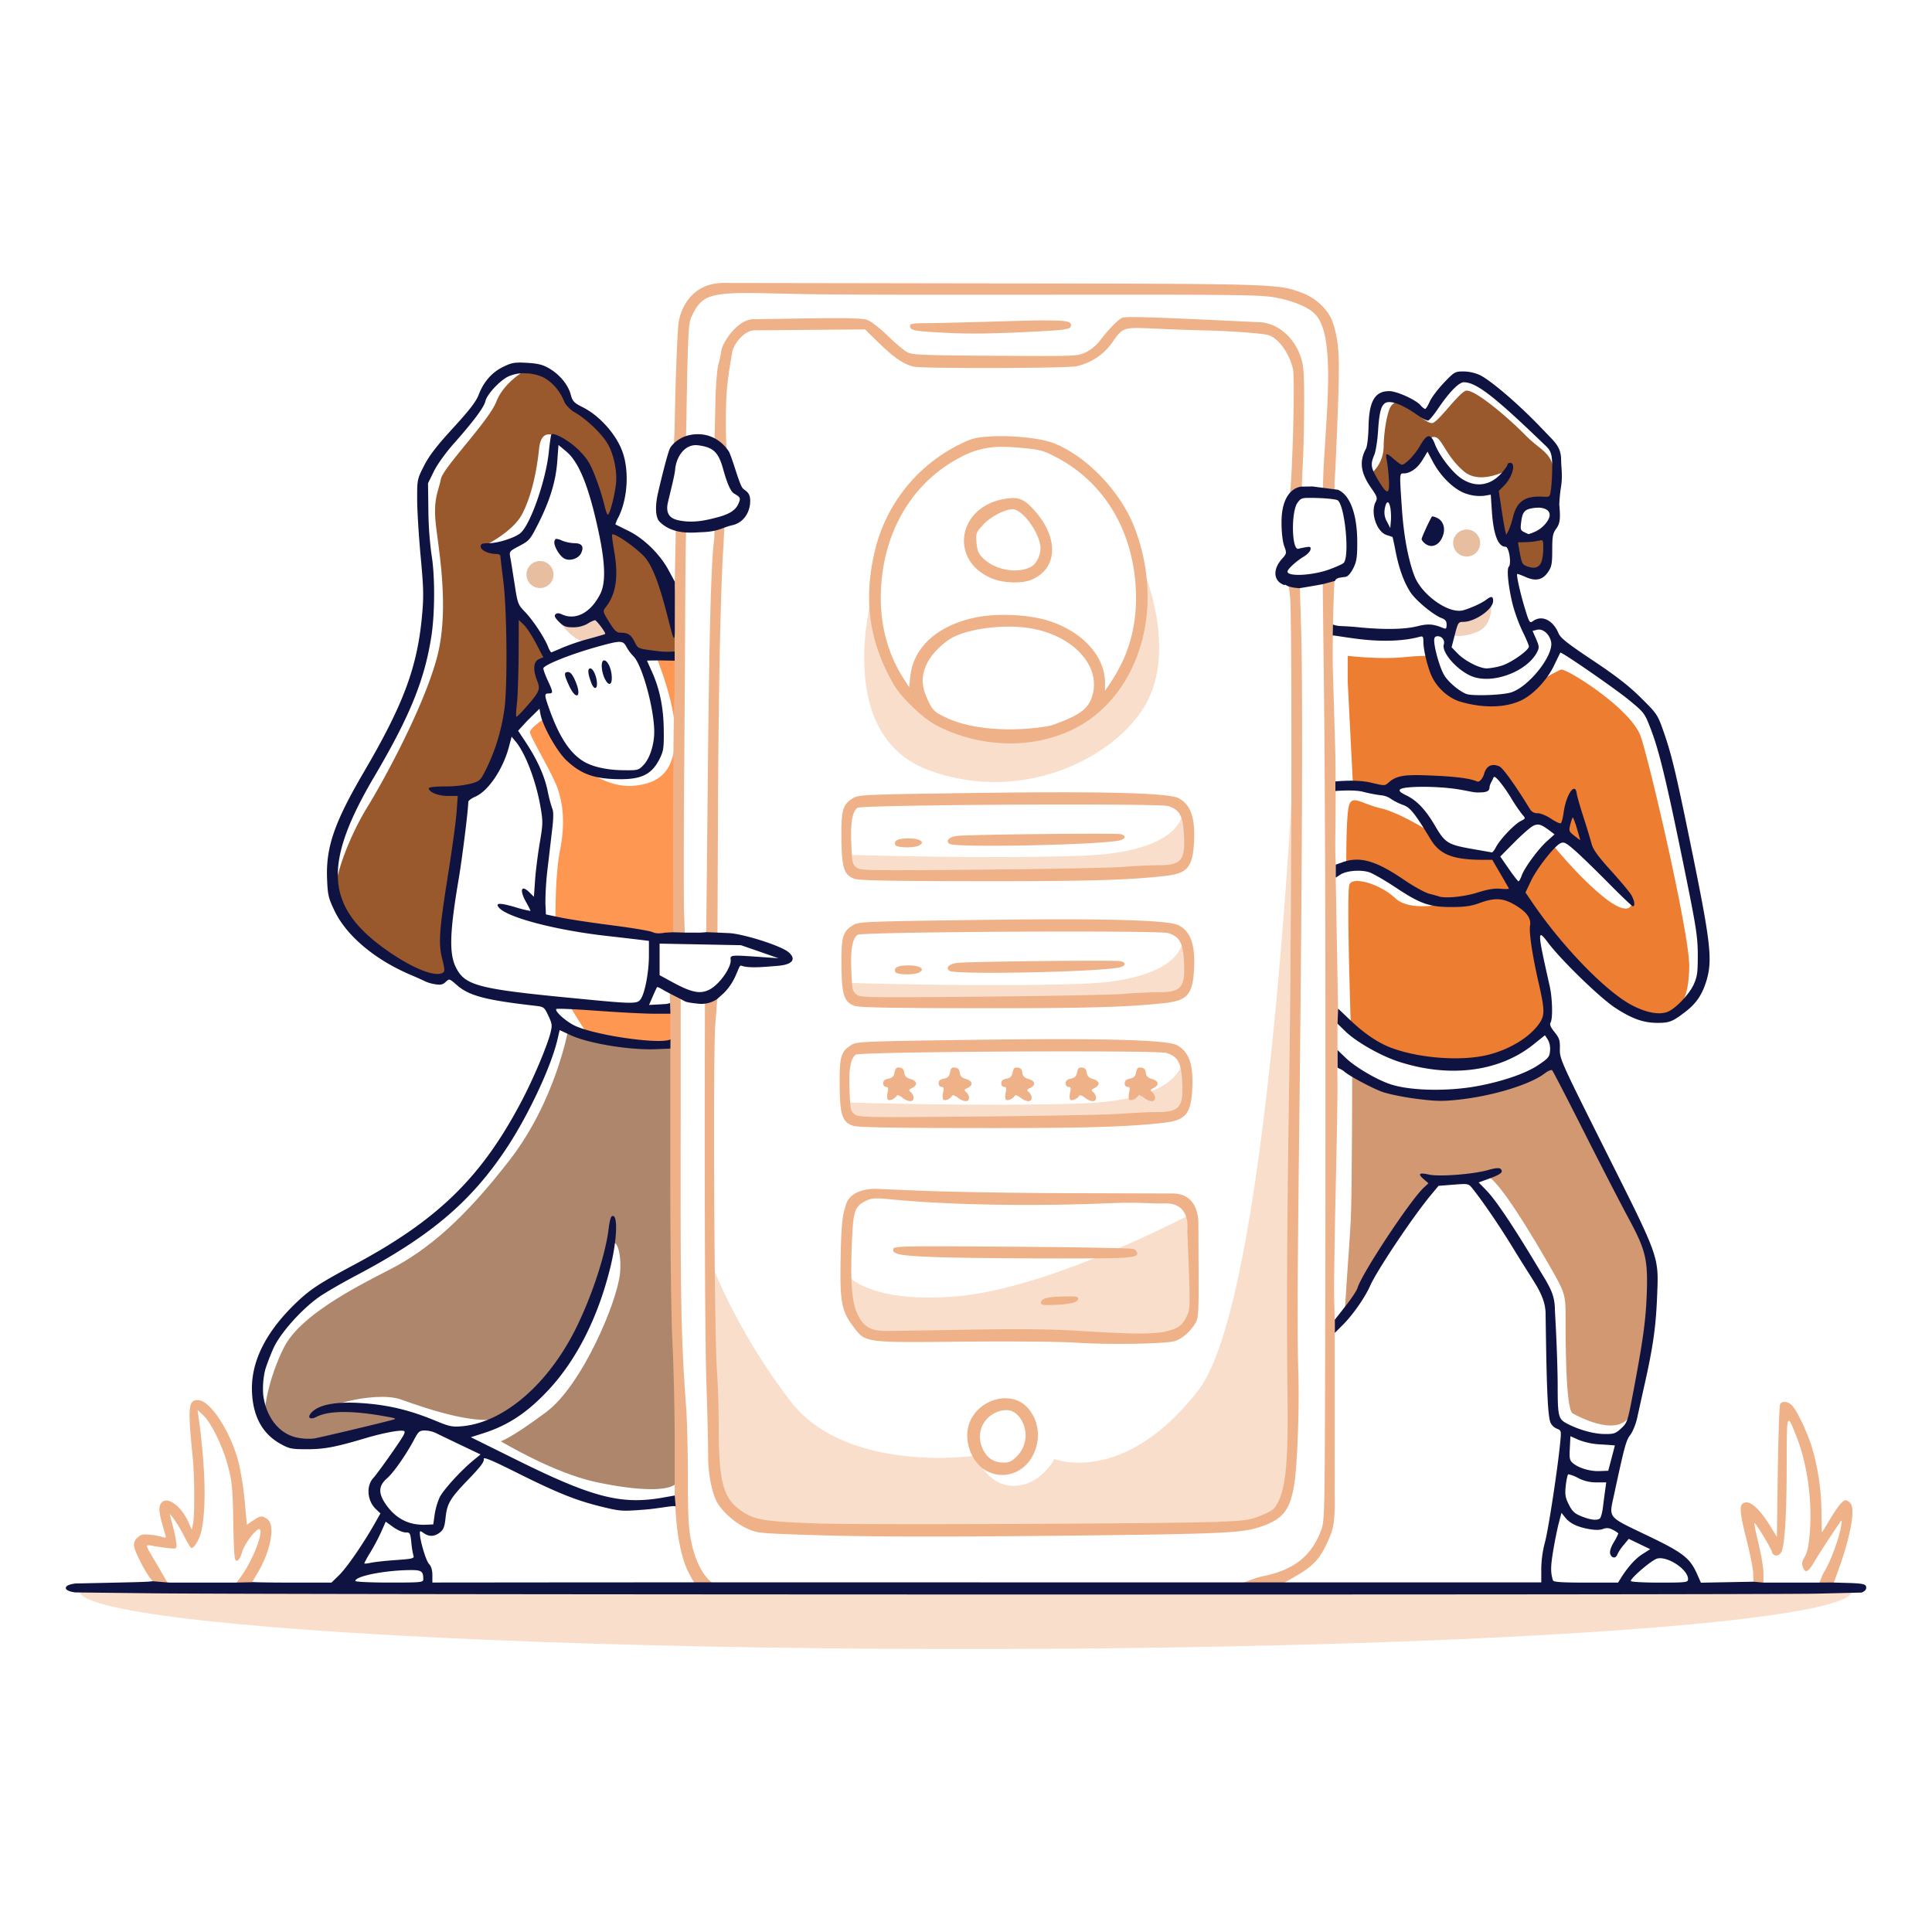 <svg xmlns="http://www.w3.org/2000/svg" data-name="please register" viewBox="0 0 1080 1080"><path fill="#f9decb" d="M1035.41 889.32c0 11.83-98 22.72-255.81 28.45s-350.6 5.37-503.31-.93S35.06 899.31 45.13 887.5l494.75 1.81Z" class="colorf9f1cb svgShape"/><path fill="#ed7d31" d="M753.4 366.62v14.78l2.84 56.06a55.09 55.09 0 0 0 11.36 2.27c5.5.38 7.39 3 19.7 9.66.55.3 1.06.6 1.56.9-3.11-2.36-6.37-4.22-9.31-7.32-5.49-5.76 12.59-7 24.51-5.89s24.24 2 24.24 2 6.56-9.91 11.78-6 17.55 25.71 17.55 25.71c13.12 3.08 28.52 17.41 32 21.29s22.23 25.85 22.23 25.85-1.61 6.7-15.67-4.68-28.13-28.93-28.13-28.93-12.05 9-13.66 17.81-5.76 8.71-5.76 8.71-10.35-15.37-12.16-20.68c-2.72 1.42-7 1.5-17.3-.89-11.92-2.74-16.39-7.55-20.07-13.63a10.36 10.36 0 0 1 .11 1.29s-16.67-10.6-27.27-13.07-15.53-7.38-17.62-2.27-1.71 37.13-1.71 37.13a25.45 25.45 0 0 1 23.87 4.54c11.56 9.28 32.2 13.64 32.2 13.64s-20.08 5.3-28.79-2.84-23.86-12.32-25.57-7.58.76 78 .76 78 18.75 17 42.24 20.64 48.48-2.08 60.79-14.2 1.71-26.71 1.14-47.73 7.58-8 7.58-8 45.27 47 59.09 45.65 18-10.8 18.38-28.22-21.78-113.08-27.09-128.8-42.05-38.64-44.7-37.5a94.1 94.1 0 0 0-16.48 9.85c-7.2 5.3-13.25 9.09-33.9 7S797.72 367 797.72 367s.94-.94-13.07.39-31.25-.77-31.25-.77Z" class="colorf37a81 svgShape"/><path fill="#9a592d" d="M293.24 207.34s-11.55 6.34-15.81 17.23-29.83 36.94-31 43.28-4.07 10.32-3 23.2 8.62 49.06.48 77.85-30.31 68.94-38.64 82.39-19.89 39.58-17.81 52.84 33.52 35 46 39.78 18.37 3 17-5.31-1.7-26 2.65-45.27 6.44-43.94 6.44-43.94l1.9-8.52s9.09 2.08 15.53-16.1 6.06-16.48 6.06-16.48l19.65-18.35-.53-8.17.13-10.58 1.29-3.83s.85-11.31-9.59-21.08-10.85-34.15-10.85-34.15l-4.29-5.89-9.51-.41s17.15-7.9 22.64-18.61 8.17-24.78 9.37-36.29 7.63-8.31 13.8-5.23 12.18 14.87 16.2 27.05a258.38 258.38 0 0 1 7 28l2.27 27.59-7.9 13.27 9.91 14.46s5.9-2 9.51 3.21 28.39 8.17 28.39 8.17l-2-34.68s-5.76-19-19.42-28.66-19.68-12.32-19.68-12.32 13.52-23.44 2.94-41.66S322 231 317.49 223.34s-8.06-16.33-24.26-16Z" class="color9a702d svgShape"/><path fill="#fe9751" d="M305.08 401.1s-8.71 5.68-8.81 8.14 12.52 23 15.47 31.6 4.28 19.55 1.34 34.28-2.54 39.65-2.54 39.65 41.65 6 45.8 7.36 14.46 3 16.87 2.41a36.69 36.69 0 0 0 5.49-1.87l1.07-63.89.81-91.34-13.8-.4s11.39 27.19 10.72 45.4-8.17 25.32-23 26.79-28-9.65-28-9.65-19.74-13.71-21.39-28.48Z" class="colorfed251 svgShape"/><path fill="#fe9751" d="M329.8 580c-1.61-1.61-11.56-18-11.56-18l58.76 2.36s0 20.18-.48 20.18-42 .28-46.68-4.55Z" class="colorfed251 svgShape"/><path fill="#ad866c" d="M317.58 575.82s-7 39.3-32.39 72.26-46 50.76-67.61 61.75S167.57 736 158.86 753s-12.88 38.45-10 43.57 15.53 14.39 33.72 9.85 45.07-13.26 45.07-13.26-19.13-9.85-36.93-7 17.61-9.47 33.52-3.79 44.7 15.34 57.39 9.66S331 751.69 336 716.46s12.12-20.65 10.6-4.74-21.21 62.69-41.29 77.66-25.38 16.29-25.38 16.29 29.17 17.61 52.85 22.73 41.67 5.49 45.46.56 2.65-15.91 2.65-18.75-4.36-143.37-4.36-143.37l2.08-84.1s-40.91 3.22-61-6.91Z" class="color6cad8a svgShape"/><path fill="#9a592d" d="M766.36 264.86a20.17 20.17 0 0 0 7.1-14.94c.13-9.64 2.14-19.28 3.68-22.16s4.69-4.15 6.7-3.15 13.59 12.79 17 11.85 13.66-15.53 18.14-17.88 26 16.74 33.69 24.65 13.93 9.31 15.6 18.21 1.48 18.55.61 20.43-8.11-1.41-11.72-.4-9.38 3-9.65 9.37-2.48 10.92 2.28 10.38 14.73-3 15.13-1.94.47 7.7-.2 11.19-1.14 7.56-4.09 8.5-12.45-.6-12.52-2.34-2.94-13.93-3.48-14.14-4.95 3.89-7.1-8.56-2.88-23-2.88-23 8.77-8 8.91-8.44-15.61 9.24-25.32.94-12-17.81-15.66-19-5.43 3.95-6.43 5.49-7.57 9.91-10.78 11.39-5-6.63-5.69.8-1.21 15.6-1.21 15.6-6.49-1.6-9.31-6.69-2.8-6.16-2.8-6.16Z" class="color9a702d svgShape"/><path fill="#f9decb" d="M639.19 318.69s17.41 40.45 3.22 71.25-68 60.81-122.95 40.72-31.34-100.18-31.34-100.18.54 62.68 45.54 76.34 75-1.6 90.53-24.91 15-63.22 15-63.22Z" class="colorf9f1cb svgShape"/><path fill="#f9decb" d="M725.18 387.53S711.78 722.89 670 777s-80.62 38.57-80.62 38.57-7.5 15-22.77 15-20.9-16.88-20.9-16.88-72.32 10.72-103.92-30.53S397 704.41 397 704.41l2.41 106.34s-9.37 41 44.74 44.46 206.51-1.6 206.51-1.6l30-2.87s38.31 10.1 41-23.92S723.29 604 723.29 604Z" class="colorf9f1cb svgShape"/><path fill="#f9decb" d="M664.64 679.23s-78.48 41.52-131 45.54-62.14-14.47-62.14-14.47-.27 35.36 24.37 36.43 97 1.88 119.47 1.88 41.51-1.08 45.8-4.83 6.43-9.91 6.16-20.89-2.68-43.66-2.68-43.66Z" class="colorf9f1cb svgShape"/><path fill="#f9decb" d="M660.78 455.46s-1.14 21-56.25 22.92-131.26-.57-131.26-.57-5.68 10.42 25.76 12.31 134.48-1.32 143.76-2.46 19.7-3 20.83-9.66 3.03-21.79-2.84-22.54Z" class="colorf9f1cb svgShape"/><path fill="#f9decb" d="M660.78 527.05s-1.14 21-56.25 22.92-131.26-.57-131.26-.57-5.68 10.42 25.76 12.31 134.48-1.32 143.76-2.46 19.7-3 20.83-9.66 3.03-21.78-2.84-22.54Z" class="colorf9f1cb svgShape"/><path fill="#f9decb" d="M660.78 593.91s-1.14 21-56.25 22.92-131.26-.57-131.26-.57-5.68 10.42 25.76 12.31 134.48-1.32 143.76-2.46 19.7-3 20.83-9.66 3.03-21.78-2.84-22.54Z" class="colorf9f1cb svgShape"/><path fill="#d19872" d="M755.86 599.59s0 65.92-.76 82-4 54.74-3.22 54.36 21.78-36.93 24.06-39.58 28.41-36.94 28.41-36.94 19.22-1.43 25.65-2.36 29.08 38.17 36.84 51.62 8.33 15.53 8.33 26.32-.18 52.85 4 55.12 27.46 14.58 33.15-1.14 10-51.9 10-51.9 5.3-28.78-4.17-46.78S872 596 872 596s-6.43-1.23-10.13 1.9-46.31 22-75.48 13.25-30.49-11.55-30.49-11.55Z" class="color72ccd1 svgShape"/><path fill="#efb187" d="M404.42 158.18c-17.39 0-24.17 13.8-25.23 23.29-.28 2.58-1 16.7-1.44 31.37-.73 22-.43 36-1.84 39.85l7.54-5.44.73-39.42c.71-26.26.86-27.91 3.08-32.29 3.46-6.83 6.62-9.94 16.48-11.12 6.23-.75 15.13-.73 28.46-.4 30.11.76 47.68.83 173.62.72 83.79-.07 98.87.14 106.47 1.46 10.11 1.76 19 5.42 22.78 9.32 6.55 6.83 8.5 22.49 6.75 54.17-.69 12.36-1.66 26.74-1.93 32l-.56 14.78 8.64 1.4c-2.11-1.17-2.18-5.93-1.78-10.95.26-3.15 1-19.45 1.62-36.23 1.22-31.93.8-39.5-2.78-50.44-2.2-6.73-9.06-13.43-16.73-16.35-13.95-5.32-12.56-5.27-178.44-5.49Zm229.79 19.09a36.91 36.91 0 0 0-6.7.27c-2.34.9-7.75 6.46-13.19 13.58a23.85 23.85 0 0 1-7.5 5.91c-4.53 2.09-5.47 2.12-50.46 1.85-39.62-.23-46.28-.49-49-1.87-1.74-.87-6.76-5.07-11.15-9.32-4.84-4.67-9.46-8.21-11.68-8.94-2.7-.88-12.56-1.07-36.9-.7l-26.07.39c-9.09-.32-17.82 13.08-18.43 18a52.49 52.49 0 0 1-1.53 7.19c-.58 1.92-1.41 10.29-1.61 18.59l-.54 22.85c4.39 3.69 8.19 14.06 8.19 13.73-1.92-4.22-2.15-19.91-1.69-34.14.35-11.34 2.21-20.7 3.32-27.6.71-4.44 6.48-12.4 12.58-12.4l28-.24 33.67-.29 8.33 8.11c8 7.75 13.38 11.4 18.84 12.7 4.9 1.16 85.26 1 91-.21a32.92 32.92 0 0 0 20.11-13.36c6-8.53 5.9-8.5 23.91-7.66 8.52.4 21.13.83 28 1 12.57.24 30.58 1.52 34.73 2.47 5.8 1.32 12.2 9.85 14.34 19.14 1.29 5.62-.55 68.35-2.11 72.25a19.87 19.87 0 0 1 6.85-2.47l.7-15.76c.38-5.62.74-20.11.8-32.2.09-18.15-.19-23-1.61-27.67-3.54-11.69-13.06-19.95-23.48-20.37-3.15-.13-21.1-1-39.9-1.84-13-.61-23.44-.95-29.81-1Zm-50.54 1.83c-5.78 0-13.7.23-24.53.55-17.56.53-36.1 1-41.19 1-7.37 0-9.24.32-9.24 1.47 0 2.37 1.79 2.85 13.41 3.56 17.32 1.06 27.46 1 50.09 0 24.43-1.18 26.5-1.48 26.5-3.94 0-2-2.33-2.68-15-2.61Zm-23 64.72c-2.55 0-5.06 0-7.44.19-7.9.48-10 1-17.24 4.64a89.33 89.33 0 0 0-46.64 58.09c-6.27 25.09-4.19 47.21 6.47 68.84 4.31 8.74 6.44 11.72 13.26 18.54 5 5 10.47 9.35 14.13 11.26 26.48 13.78 58.28 13.46 81.49-.32 21.26-12.63 35.06-37.4 36.67-65.9a107.67 107.67 0 0 0-7.72-45.63c-8-19.52-26.4-38.44-44.32-45.68-5.86-2.36-17.63-3.94-28.66-4.03Zm-.43 6c3 0 6.42.16 10.25.51 11 1 12.46 1.37 19.81 5.19 25.39 13.21 41.39 38.13 44.29 69q2.31 24.56-6.85 44.73a95 95 0 0 1-6.4 11.51l-3.64 5.4v-4.56c0-14.68-12.48-28.44-31.3-34.5-11.08-3.58-28.6-4.43-40.68-2-21.38 4.33-35 16.48-36.83 32.79l-.69 6.23-3.19-5c-9.95-15.52-14.12-34.19-12.19-54.65 2.88-30.69 18.92-55.78 44-68.81a46.5 46.5 0 0 1 23.42-5.85Zm6 28.6a27.53 27.53 0 0 0-5 .53c-26.53 4.75-30.65 35.21-6 44.69 6.16 2.37 16.19 2.6 21.26.48 15-6.28 15.6-23.67 1.28-39.32-4.2-4.57-7.07-6.36-11.49-6.39Zm-.18 6.26c5.67 0 15.56 13.81 15.58 21.79 0 4.15-2.33 8.77-5.25 10.34-7.8 4.2-20.61 1.77-27.26-5.17-2.18-2.27-2.91-4.14-3.26-8.32-.42-5.12-.25-5.61 3.42-9.68 4.28-4.7 12.25-8.94 16.82-8.97ZM405 292.76l-5.47.7-.25 7.67c-1.73 11.93-2.76 49.18-3.57 129.53-.49 49.22-.95 92.3-.95 92.3l6.31.25.32-73.8c.3-65.59 1.42-119.8 3-144l.62-12.67Zm-27.38.38-.35.31c.71 1.05.42 6.81.21 17.21l-.27 14.5-.09 38.95v.05l-.1 24c-.45 10.45-.78 44.5-.76 75.66l.04 59.18 6.54.19-.44-13.3c-.19-5.92-.23-36.63 0-68.25s.54-76.71.64-100.19c.08-21.35.34-42.89.58-46.16Zm368.65 28.65-6.89 1.83.71 61.24c.77 65.14 1.07 203.64.7 360.73-.24 101.4-.31 104.59-2.24 109.74-5.49 14.68-15.27 22.36-33 25.88-4.61.92-15.67 5.56-15 5.51l27.57-2.08 5.5-3.14c11.36-6.49 15-10.75 20.09-23.34 2-4.73 2.19-9.8 2.41-14.87V737.78l-.31-11.31c-.17-6.22.21-33.59.84-60.81s1.08-53.94 1-59.36c-.09-5.14 0-19.27 0-19.27v-14.79l.32-8.44-.64-36.56-.64-36.56v-7.25l-.12-3.14c-.19-5-.19-6.34 0-22.83 0 0 .25-24.52-.24-41.08-.35-11.67-.9-30.4-1.24-41.62-.42-14 .54-51.32 1.2-53Zm-27.66 2.13-.77.15c2.5 1 2.81 4.62 3.34 10 1.14 11.65.86 180.82-.43 265.06-1.33 86.69-1.58 132-1 184.5.35 32.77-1 47.46-5.27 56-2 4-3 4.83-9.24 7.42-6.47 2.69-8.35 3-24.5 3.66-25.06 1.06-199.71 1.79-223.5.93-31-1.11-35.84-2-43.7-7.68-9.35-6.79-11.75-16.25-11.78-46.37 0-10.2-.45-24.38-1-31.5-1.48-20.14-2.22-176.22-.91-193.31l1.1-14.36-6.9 1v5.75c0 5.77-.48 167.25.82 207.5.6 18.42 1.05 37 1 41.31-.12 9 1.89 19.78 4.74 25.37 2.73 5.37 10.17 12 17 15.1 5.4 2.48 6.83 2.64 30.18 3.45 34.23 1.19 70.61 1.34 142.5.6 88.1-.9 103.1-1.49 112.59-4.45 13.84-4.32 18-9.06 20.52-23.65 1.79-10.12 3-43.19 2.4-62.73-.64-19.37-.55-48.25.4-129.5 1.85-157.94 2.1-256.76 1.12-287.68l-.78-24.63c-.2-6.49-7.85-1.93-7.85-1.93ZM562.68 350.3A71.73 71.73 0 0 1 580 352c21.6 5.23 34.92 20.92 30.78 36.27-2.11 7.86-6.79 11.42-22.32 17-3.94 1.42-38.4 6.64-61-4.79-5.29-2.66-6.16-3.57-8.8-9.16-3.63-7.67-3.79-13.33-.58-20.2 2.74-5.85 10-12.89 16.07-15.57 7.43-3.26 18.2-5.12 28.53-5.25Zm30 92.6q-20.12 0-46.5.36c-62 .84-66.18 1-69.11 2.78-6 3.63-6.84 6.47-6.72 22.31.13 16.73 1.44 20.85 7.33 22.92 2.63.93 19.82 1.26 69 1.32 60.29.07 83.31-.56 104.4-2.89 12.8-1.4 15.74-4.91 16.41-19.54.61-13.35-2-20.48-8.71-24-4.26-2.16-25.85-3.26-66.08-3.26Zm3.68 6.83c30.14 0 54.75.25 56.65.87 6.2 2 8.1 5.19 8.72 14.39 1.07 15.84-1 18.65-13.91 18.68-4.75 0-13.81.43-20.14.94s-41.91 1.2-79.09 1.53c-65.31.57-67.67.53-69.93-1.3s-2.37-2.81-2.78-13.4c-.45-11.85.51-17.46 3.4-19.86 1.31-1.07 66.87-1.84 117.1-1.85ZM612 466.05c-24.61 0-72.23.64-77.06 1.23-4.48.54-6.61 2.87-4.08 4.46 3.31 2.1 76.77.78 93.64-1.68 4.6-.68 5.72-2.78 2-3.76-.7-.17-6.34-.25-14.5-.25Zm-104.17 2.61q-8.77 0-7.39 3.62c.64 1.69 10.45 1.91 13.44.31 3.5-1.9.37-3.93-6.1-3.93Zm84.87 45.24q-20.12 0-46.5.36c-62 .84-66.18 1-69.11 2.78-6 3.63-6.84 6.47-6.72 22.31.13 16.73 1.44 20.85 7.33 22.92 2.63.93 19.82 1.26 69 1.32 60.29.07 83.31-.56 104.4-2.88 12.8-1.41 15.74-4.92 16.41-19.55.61-13.35-2-20.48-8.71-23.95-4.28-2.21-25.87-3.3-66.1-3.31Zm3.68 6.83c30.14 0 54.75.25 56.65.87 6.2 2 8.1 5.19 8.72 14.39 1.07 15.84-1 18.65-13.91 18.68-4.75 0-13.81.43-20.14.94s-41.91 1.2-79.09 1.53c-65.31.58-67.67.53-69.93-1.3s-2.37-2.82-2.78-13.41c-.45-11.84.51-17.45 3.4-19.85 1.29-1.07 66.85-1.84 117.08-1.85ZM612 537.05c-24.61 0-72.23.64-77.06 1.23-4.48.54-6.61 2.87-4.08 4.47 3.31 2.1 76.77.77 93.64-1.7 4.6-.67 5.72-2.77 2-3.75-.7-.17-6.34-.24-14.5-.25Zm-104.17 2.61q-8.77 0-7.39 3.62c.64 1.69 10.45 1.91 13.44.31 3.5-1.9.37-3.93-6.1-3.93ZM374.51 553c-.24 1.31.19 13.68.19 13.68v90.1c0 41.61.5 80.2 1.21 94 .66 12.87 1.22 37.33 1.25 54.35v30.94s.57 9.9.88 13.64c.93 11.08 3.21 21.39 6.16 27.84 1.35 3 4.73 8.59 4.73 9.05 0 0-.56.06-.34.08l11.71.83 4.21-.85c-1.63-.06-2.76-.11-3-.17-6.6-2-12.81-11.88-15.44-26.43-1.2-6.66-1.58-15.11-1.54-33.88 0-13.75-.38-31.07-.91-38.5-3-41.09-3.28-58.18-3.1-167.28v-63.13Zm217.19 27.9q-20.12 0-46.5.36c-62 .84-66.18 1-69.11 2.78-6 3.63-6.84 6.47-6.72 22.31.13 16.73 1.44 20.85 7.33 22.92 2.63.93 19.82 1.26 69 1.32 60.29.07 83.31-.56 104.39-2.89 12.81-1.4 15.75-4.91 16.42-19.54.61-13.35-2-20.48-8.71-23.95-4.28-2.21-25.87-3.31-66.1-3.31Zm3.68 6.83c30.14 0 54.75.25 56.65.87 6.2 2 8.1 5.19 8.72 14.39 1.07 15.84-1 18.65-13.91 18.68-4.75 0-13.81.43-20.14.94s-41.91 1.2-79.09 1.53c-65.31.57-67.67.53-69.93-1.3s-2.37-2.82-2.78-13.4c-.45-11.85.51-17.46 3.4-19.86 1.29-1.07 66.85-1.84 117.08-1.85Zm-93.05 9c-1.33 0-1.81.62-2.23 2.7-.45 2.27-1.27 3.11-3.49 3.55-2.05.41-2.9 1.17-2.9 2.6 0 1.18.67 2 1.59 2 1.23 0 1.43.65.92 3-.37 1.64-.38 3.44 0 4 .69 1.11 3.89-.17 5-2 .38-.62 1.63-.23 3.19 1 3.27 2.57 6.29 2.64 6.29.14a4.74 4.74 0 0 0-1.52-3.15c-1.34-1.11-1.25-1.4.75-2.4 3.24-1.61 2.81-3.91-.93-5-2.38-.7-3.28-1.6-3.5-3.5s-1-2.65-2.56-2.87a5 5 0 0 0-.62-.06Zm31 0c-1.33 0-1.81.62-2.23 2.7-.45 2.27-1.27 3.11-3.48 3.55s-2.9 1.17-2.9 2.6c0 1.18.66 2 1.58 2 1.23 0 1.43.65.92 3a7.47 7.47 0 0 0 0 4c.69 1.11 3.9-.17 5-2 .38-.62 1.63-.23 3.19 1 3.27 2.57 6.29 2.64 6.29.14a4.7 4.7 0 0 0-1.52-3.15c-1.34-1.11-1.25-1.4.75-2.4 3.24-1.61 2.81-3.91-.93-5-2.38-.7-3.28-1.6-3.5-3.5s-1-2.65-2.56-2.87a5 5 0 0 0-.62-.06Zm35 0c-1.33 0-1.81.62-2.23 2.7-.45 2.27-1.27 3.11-3.49 3.55-2.05.41-2.9 1.17-2.9 2.6 0 1.18.67 2 1.58 2 1.24 0 1.44.65.93 3-.37 1.64-.38 3.44 0 4 .69 1.11 3.89-.17 5-2 .38-.62 1.63-.23 3.19 1 3.27 2.57 6.29 2.64 6.29.14a4.74 4.74 0 0 0-1.52-3.15c-1.34-1.11-1.25-1.4.75-2.4 3.23-1.61 2.81-3.91-.93-5-2.38-.7-3.28-1.6-3.5-3.5s-1-2.65-2.56-2.87a5.15 5.15 0 0 0-.62-.06Zm36 0c-1.33 0-1.81.62-2.23 2.7-.45 2.27-1.27 3.11-3.49 3.55-2.05.41-2.9 1.17-2.9 2.6 0 1.18.67 2 1.58 2 1.24 0 1.44.65.93 3-.37 1.64-.38 3.44 0 4 .69 1.11 3.89-.17 5-2 .38-.62 1.63-.23 3.19 1 3.27 2.57 6.29 2.64 6.29.14a4.74 4.74 0 0 0-1.52-3.15c-1.34-1.11-1.25-1.4.75-2.4 3.23-1.61 2.81-3.91-.93-5-2.38-.7-3.28-1.6-3.5-3.5s-1-2.65-2.56-2.87a5.15 5.15 0 0 0-.62-.06Zm33 0c-1.33 0-1.81.62-2.23 2.7-.45 2.27-1.27 3.11-3.49 3.55-2.05.41-2.9 1.17-2.9 2.6 0 1.18.67 2 1.59 2 1.23 0 1.43.65.92 3-.37 1.64-.38 3.44 0 4 .69 1.11 3.89-.17 5-2 .38-.62 1.63-.23 3.19 1 3.27 2.57 6.29 2.64 6.29.14a4.74 4.74 0 0 0-1.52-3.15c-1.34-1.11-1.25-1.4.75-2.4 3.24-1.61 2.81-3.91-.93-5-2.38-.7-3.28-1.6-3.5-3.5s-1-2.65-2.56-2.87a5 5 0 0 0-.62-.06Zm-147.87 67.83c-8.16 0-15 2.93-16.64 9.1-1.18 4.4-2.38 5.38-2.85 26.86-.6 27.12.24 32 7 41 6.94 9.18 5.53 9 61.62 8.47 26.18-.24 54.12 0 62.09.53 19.27 1.29 51.35.76 56.32-.93 4.17-1.42 8.93-5.73 11.5-10.42 1.41-2.59 1.62-6.65 1.52-29.24l-.12-26.23c0-6.18-2.38-16.53-14.39-16.53l-56.1-.17c-30.87-.06-69.47-.7-85.79-1.42Zm1.32 5.36c2 .05 4.68.28 8.7.66 32.27 3.08 78.44 3.83 121.39 2 15.12-.65 24.71.39 30 .15 15.21-.67 12.85 15.1 12.85 15.1l.73 18.86c.85 22.23.78 24.87-.77 28.5-2.42 5.63-5.13 7.65-12.28 9.15-7.54 1.58-18.24 1.5-47.23-.32-16.12-1-32.43-1.22-61-.74-21.45.36-42.37.69-46.5.74-9.19.1-12.92-1.63-16.44-7.65-3.79-6.46-4.91-16.91-4.13-38.66.74-20.86 1.44-23.2 7.88-26.37a12 12 0 0 1 6.77-1.39Zm28 26.79c-16.4 0-19 .43-19.35 1.33-1.13 2.93 3.3 3.89 21.27 4.6 23.16.92 99.71 1.17 108.29.36 5.5-.52 6.75-1 6.75-2.37a3.12 3.12 0 0 0-2.25-2.48c-1.24-.41-31.77-1-67.85-1.22-22.28-.16-37.07-.25-46.9-.22Zm79 28h-2.17c-9.6.16-13.23 1-13.64 3.14-.29 1.49.44 1.73 5 1.66 9.85-.16 15.27-1.26 15.64-3.16.25-1.36-.34-1.67-4.82-1.66Zm-35.35 56.92c-8.54-.14-17.73 5.35-20.75 14.52-3.13 9.47 1.51 21.7 9.92 26.14 11.63 6.14 25.06-1 28-14.86a22.93 22.93 0 0 0-5.31-20.66 16.18 16.18 0 0 0-11.94-5.1Zm-451.71 1c-5.51 0-5.84 3.66-3 32 1.06 10.44 1.15 32.79.15 37.46l-.63 3-1.9-4.21c-4.55-10.09-13.17-15.43-15.76-9.76-1.07 2.35-.5 5.76 2.75 16.47.64 2.1.48 2.32-1.18 1.67a37.56 37.56 0 0 0-7-1.3c-4.39-.47-5.45-.23-7.36 1.69a4.91 4.91 0 0 0-1.68 5.35c.69 3.41 7.1 16 10.36 18.93.9.82 1.31 1.28-.49 1.59 4.83.46 9.54.78 9.54.78l-6.22-10.8c-6.48-11.22-8.13-12.4-3.4-11.45 1.76.36 5.58.92 8.5 1.26 5.1.61 5.31.54 5.28-1.76a64.85 64.85 0 0 0-1.94-9.89l-1.92-7.5 2.25 2.78a70.57 70.57 0 0 1 5.59 9.28c1.83 3.57 3.68 6.72 4.11 7 1.44.89 4.78-4.59 5.85-9.62 2.76-12.87 2.21-35.32-1.55-62.92l-.62-4.5 3.1 2.91c4.57 4.3 10.93 17.3 13.86 28.36 2.29 8.63 2.63 12.19 3 31.53s.65 21.77 2.08 21.49c.95-.18 2.15-2.22 2.92-5 1.38-4.89 8.46-13.91 9.85-12.55 2 2-4.22 17.8-10.62 26.51l-3.53 4.82 9.53-.21.09-.1a1.22 1.22 0 0 1-.45-.07 71 71 0 0 1 3.5-6.19c7.56-12.55 10.32-27.22 5.66-30.48-3-2.07-3.88-2-8 .8l-3.44 2.38-1.14-12.61a184 184 0 0 0-3.2-21.11c-4.24-17.64-16-36-23-36Zm886.89 1.05a2.72 2.72 0 0 0-2.51 1.2c-.44.69-1 17.67-1.31 37.75l-.5 36.5-3.69-6c-5.37-8.77-10.38-13.65-13.66-13.27-3.9.45-3.84 4.12.29 20.41 1.94 7.66 3.66 16.18 3.8 18.92l.26 7.82 5.49.49v-8.11c0-2.89-1.29-10.58-2.88-17.08s-2.53-11.44-2.1-11c2 2.12 9.11 14 9.62 16 .72 2.85 3.9 3 5.35.31 1.89-3.52 3-20.93 3-48.49 0-29.67.06-29.77 5.37-16.36 6.07 15.3 9 35.82 7.56 53.82-.57 7.33-1.35 11.1-2.82 13.59-1.59 2.7-1.82 4-1 6 1.33 3.5 2.92 2.68 6.46-3.33 2.51-4.25 6.89-11 14.25-21.91 1-1.57 1.14-1.24.61 2.15-1.13 7.16-6.23 20.74-9.85 26.19l-3.53 8.16 8.3-.07 3.81-10.43c5-13.74 10-33.1 6.35-36.77a5.27 5.27 0 0 0-2.5-1.57c-1.64 0-4.6 3.61-8.93 10.89-2.32 3.91-4.29 7.11-4.36 7.11s-.2-5.31-.28-11.78a131.36 131.36 0 0 0-5.47-36.22c-2.58-8.24-8.1-19.82-10.85-22.75a6.43 6.43 0 0 0-4.22-2.2Zm-435 4.58c3.1.05 5.71 1.61 7.79 4.67a16.58 16.58 0 0 1-2.22 21.39c-2.63 2.62-4.1 3.3-7.16 3.27-5.31-.06-9-2.31-11.35-7-4.68-9.18-.27-19.19 9.66-21.93a12.14 12.14 0 0 1 3.22-.37Z" class="colorefca87 svgShape"/><path fill="#f2d0b9" d="M833.52 338.12s1.23 11.46-7.86 15.15-13.83 1.73-13.83 1.73l2.08-9.47Z" class="colorf2d0b9 svgShape"/><path fill="#e8bea1" d="M309.41 321.17a7.55 7.55 0 1 1-7.55-7.55 7.55 7.55 0 0 1 7.55 7.55Z" class="colore8a1a4 svgShape"/><path fill="#e8bea1" d="M827.43 303.55a7.55 7.55 0 1 1-7.55-7.54 7.55 7.55 0 0 1 7.55 7.54Z" class="colore8a1a4 svgShape"/><path fill="#f2d0b9" d="M312.68 347.09s7.36 12.45 17.41 12.18 12.59-3.21 12.59-3.21l-9.91-14.47s-9.51 10.45-20.09 5.49Z" class="colorf2d0b9 svgShape"/><path fill="#0f1341" d="M290.24 202.7c-3.58 0-5.31.59-9 2.39-6.3 3.08-10.92 8.36-13.69 15.67-1.41 3.69-5.21 8.62-14.29 18.52s-13.37 15.46-16.23 21.1c-3.8 7.48-3.86 7.78-3.83 18.69 0 6.1.89 20.44 1.94 31.87 1.67 18 1.77 22.48.75 33.5-2.64 28.61-10.36 49.33-32.37 86.92-16.56 28.28-21.35 42.09-20.69 59.69.35 9.21.71 10.81 4.13 18 6.66 14 22.52 27.38 42.71 35.95 3.58 1.52 7.27 3.18 8.21 3.69a22.21 22.21 0 0 0 5.5 1.53c2.94.47 4.24.17 5.79-1.33 2-1.91 2-1.89 6.31 1.85 6.73 5.89 15.92 8.32 43.19 11.44 5.43.62 5.53.69 7.86 5.61 2.13 4.51 2.24 5.42 1.17 9.67-1.82 7.24-9.54 25.52-15.92 37.69-22.48 42.91-47 66.87-94.1 92-19 10.16-24.16 13.52-31.87 20.86-17.44 16.63-25.79 33.54-24.93 50.52.68 13.63 6 23.11 16 28.65 4.85 2.69 6.18 2.95 14.83 2.95 9.5 0 15.88-1.21 32-6 9.46-2.85 19-4.74 21.67-4.3 1.79.31 1 1.79-6.26 12.22-4.56 6.53-9.21 12.85-10.34 14.05-4.23 4.51-3.55 12.91 1.44 17.59l2.45 2.31-3.16 5.59c-6.41 11.33-15.62 24.71-19.85 28.84l-4.35 4.25H163c-10.75 0-19.79-.13-21.86-.3l-.1.1-9.52.2H94.9s-4.71-.32-9.54-.78c-2.23.38-7.88.51-20.3.78l-22.85.5s-5.42.51-5.42 2.5 5.42 2.5 5.42 2.5l44 .5c67.91.77 899.5.93 930 .17l24.4-.6s2.6-.83 2.6-2.57-.1-2.5-9.61-2.78l-9.62-.28-8.29.06h-30l-5.49-.5-14.69.28-14.69.27-2.06-4.65c-4.08-9.23-7.81-12.11-28.5-22-21.83-10.47-20.86-9.27-18.06-22.22 6-27.81 6.78-30.64 9.17-33.77 1.36-1.79 3.1-6.09 3.85-9.56s2.76-12.53 4.46-20.14c4.37-19.56 6-31 6.65-47.67.92-22.69 1.61-20.73-28.5-80.81-25.19-50.29-26-52-25.85-57.48.11-4.9-.27-6.11-3-9.5-2.17-2.71-2.84-4.3-2.22-5.29 1.34-2.11 1.07-13.59-.47-20.42-7-31.09-7.08-32.53-.67-23.93C873 537 894.5 557.91 903 563.44c9.41 6.13 15.81 8.38 23.71 8.35 6.48 0 8.22-.71 15-5.85 6.37-4.8 9.77-9.72 12.18-17.65 3.46-11.39 2.39-21.21-7.62-70.36-9.37-46-11.81-56.24-16.62-69.81-3-8.56-3.6-9.38-12.38-18.06-6.68-6.62-14-12.33-26.93-20.92-14.13-9.41-18-12.5-19.13-15.15-3.06-7.33-9.22-10.33-14.13-6.88-2 1.41-2.16 1.19-4.73-7.25s-4.77-18.41-4.21-19c.14-.15 2.27.62 4.73 1.71 5.68 2.52 9.52 1.63 12.59-2.92 1.91-2.83 2.25-4.65 2.25-12.22s.32-9.32 2.23-11.9c2.1-2.85 2.44-5.51 1.72-13.41a80 80 0 0 1 1-10.23c.93-6.39.07-9.71 0-15.32-.07-5.34-2.53-8.4-5.21-11.27l-6.64-6.91c-12.18-12.68-27.52-25.8-33.61-28.75a23.35 23.35 0 0 0-9.08-2c-4.73 0-5.15.24-10.94 6.3-3.31 3.46-6.88 8.19-7.92 10.5s-2.21 4.2-2.59 4.2a7.27 7.27 0 0 1-2.6-2.14c-2.75-3.1-13.31-7.86-17.43-7.86-8.06 0-11.31 5.51-11.61 19.67-.11 5.74-.75 11.17-1.44 12.48-3.85 7.19-3 13.51 2.85 21.92 3.45 4.94 3.68 5.66 2.52 7.93-3 5.93.6 16.67 6.2 18.46 1.65.53 3.11 1 3.24 1.07s.86 3.45 1.65 7.54c1.83 9.6 4.56 17.27 8.2 23.08 2.93 4.68 12.81 12.91 17.75 14.79 2 .74 2.66 1.71 2.66 3.65 0 2.11-.35 2.49-1.75 1.91-5.84-2.39-8.56-2.58-14.63-1.06-7.08 1.77-18.5 2-33.06.55-10.19-1-10.62-.24-14.09-1.52l-.14 6.11c1.28 0 9 1.4 16.17 2.19 12.49 1.38 23.85.89 32.25-1.39 2-.55 2.27-.25 2.27 2.76 0 4.86 2.64 15.28 5 19.94 3.28 6.42 9.44 11.72 15.81 13.57 12.77 3.71 25.17 3.41 34-.83 6.69-3.21 14.33-11.34 18.18-19.32 1.85-3.85 3.46-7.14 3.56-7.3.47-.73 30.68 20.13 38.51 26.58 8.47 7 8.64 7.21 12.16 16.41 4.61 12 8.81 29.5 18.36 76.31 6.93 34 7.75 39.22 7.81 49.5 0 10-.25 12.18-2.29 16.71-2.48 5.51-10.26 13.63-14.67 15.31-4.6 1.75-11.5.52-19.34-3.46-14.52-7.36-39.16-32.65-56.19-57.67l-3.82-5.62 3-6.34c3.37-7.13 13.14-19.63 16.56-21.19 1.94-.89 3-.35 8 4 3.18 2.78 11.6 10.94 18.71 18.14s13.28 13.09 13.75 13.09c1.43 0 .91-3.36-1-6.5-1-1.65-6.15-7.77-11.42-13.61-7.32-8.1-9.85-11.65-10.72-15-.62-2.42-2.65-9.11-4.52-14.89s-3.52-11.59-3.69-12.92c-.88-7-6 .47-7.37 10.69-.39 2.9-1.09 5.52-1.58 5.81s-2.92-.83-5.42-2.52-5.85-3.06-7.46-3.06a4.67 4.67 0 0 1-4.31-2.25c-8.15-13.3-15.07-23-17.08-23.9-4.19-1.91-7.37-.36-8.6 4.18-.6 2.21-2.51 4.79-3.85 4.21-5.86-2.54-19.75-3.1-29.14-3.45-12.81-.49-16.67.68-20.5 4.16-1.93 1.75-2.26 1.74-9.5 0-8.37-2.06-19.91-.69-20.13-.75v5.37s10.1-.87 15.27.39a82.41 82.41 0 0 0 10.79 2.07 11.06 11.06 0 0 1 5.07 2 32.07 32.07 0 0 0 6.78 3.36c3.89 1.35 6.63 4.78 15.38 19.28 5.05 8.36 12.3 11.25 28.42 11.36h6l4.5 7.72c2.47 4.24 4.63 8 4.78 8.32s-1.89.4-4.55.15c-3.45-.33-7.18.27-13.08 2.14-7.43 2.35-18.13 3.38-21.65 2.09-.55-.21-2.94-.87-5.31-1.48s-8.66-4.09-14-7.73c-15.77-10.77-24.7-13.32-34.44-9.84l-3.75 1.33v7.25l2.54-1.66c3.37-2.21 11.26-2.88 16.05-1.37 2.13.67 8.82 4.52 14.87 8.54 13.81 9.18 19 11 31.5 10.93 7.26 0 10.91-.56 15.46-2.24 8.19-3 12.9-2.85 19.19.76 6.95 4 9.69 7.58 9 11.81-.64 3.9 1.24 16.48 4.72 31.72 3.56 15.61 3.61 18.48.36 23.15-5.24 7.52-16.24 14.28-28.21 17.34-14.91 3.82-38.81 2.1-54.71-3.93-7.32-2.78-15.06-8.07-23.09-15.77l-6.38-6.08-.33 8.44 4.25 4.15c6.2 6.07 19.93 13.87 30.25 17.19 28.46 9.15 56.21 5.52 75.23-9.86l6.24-5 1.58 2.41a10.76 10.76 0 0 1 1.26 6.23c-.29 3.47-.92 4.23-6.65 8.08-6.92 4.63-19.88 9.09-34 11.71-16.56 3.06-37.37 2.64-48.46-1-7.52-2.45-19.59-9.51-24.87-14.55l-4.8-4.59v9.74c.68.67 2 .76 4 2.46 2.93 2.47 14.59 8.69 20.55 11 3.43 1.3 11.76 3 19.22 4 11.06 1.41 14.87 1.49 23.81.53 19.15-2.06 40-8.4 48.21-14.69 1.87-1.43 3.76-2.2 4.21-1.72s8.45 15.94 17.75 34.37 20.55 40.25 25 48.5c9.79 18.19 10.9 23.14 10 44.33-.63 13.91-2.23 25.09-7.65 53.67-2.92 15.34-3.18 16.13-6.52 19.25-3.12 2.9-4.09 3.24-9.25 3.19-6.13-.06-14.13-2.25-20.88-5.73-5-2.59-5.4-3.92-5.4-21.09 0-6.94-.46-21.35-1-32l-.55-10.4c0-7.84-2.52-12-4.93-16.43l-5.27-8.74c-13.36-22.24-22.76-36.24-28-41.7l-4.42-4.54 6-2.2c6.43-2.34 8-3.65 6.26-5.35-.75-.74-2.86-.56-7.12.64-8.32 2.34-27.23 3.79-32.87 2.52s-6.47-.44-3 2.55l2.68 2.31-2.53 2.31c-7.82 7.31-35 48.54-37.19 56.31-.35 1.31-3.35 5.81-6.65 10l-6 7.65v7.38l4.66-4.68c5.51-5.54 12.2-15.13 15.08-21.65 3.79-8.58 23.89-38.62 33.92-50.68l4.33-5.22 8.35-.65c8.18-.64 8.39-.6 10.5 2 6 7.47 15.53 21.45 23.86 35.15 5.11 8.41 11.34 17.8 13.14 21.27 2.14 4.15 4.07 8.49 4 14.38l.25 15.83c.46 28.47 1.14 40.86 2.44 44.28a6.93 6.93 0 0 0 3.54 3.47c2.54 1 2.58 1.13 1.94 7.73-1.48 15.18-6.69 49.22-8.59 56a60.9 60.9 0 0 0-2 14.75v7.47H718.19s-366.46-.06-404 0l-72.49.07v-4.2c0-2.76-.66-4.9-1.93-6.26-1.71-1.83-5.08-13.23-5.08-17.19 0-1.3.28-1.3 2.23.07q4.49 3.13 9-.4c2-1.56 2.62-3.19 3.13-8 .85-8.23 2.5-11 12.92-21.8 6.56-6.79 8.82-9.78 8.45-11.19s3.53.11 18.15 7.41c22.85 11.43 33.5 15.71 47.69 19.17 10.59 2.58 11.39 2.63 24.44 1.61 7.43-.57 16.67-2.56 17-1.72l-.5-6.14-7 1.23c-22.93 4-39-.12-81-20.93l-26-12.88 7-2.23c13.94-4.46 24.6-11.54 36.4-24.18 15.84-17 27.81-40.76 34.67-68.9 3.87-15.87 4.21-30.34.68-28.15-.54.33-1.28 3.2-1.65 6.38-1.66 14.28-8.82 36.51-17.64 54.77-15.46 32-40.6 54-64.28 56.16-5.53.5-7.1.19-14.79-3-13.5-5.6-24.71-8.45-38.08-9.66-16.75-1.51-27.51.32-31.73 5.4-2.11 2.55-.33 3.79 3 2.08 6.93-3.58 19.87-3.69 38.73-.31 6.05 1.08 6.41 1.28 3.71 2-11.9 3.07-40.7 9.88-43.81 10.38a32.18 32.18 0 0 1-9.38-.54c-9.92-2.06-17.21-11.23-18.87-23.71a45.34 45.34 0 0 1 .9-13.39c.62-2.93 4.3-12 5.39-14.09 4.11-8 14.9-20.27 24.77-27.31 3.3-2.35 12.75-7.84 21-12.19 41.8-22.06 64.69-41.58 84.73-72.27C296 622.09 308.16 596 311.65 581l1.2-5.17 6.17 2.86c10.15 4.68 33.25 8.45 48 7.81l7.71-.34.06-5.15c-5.15 2.93-40-1.84-52.77-7.32-5.05-2.17-12.21-8.45-11-9.65.36-.35 10.68.1 22.94 1s26.45 1.63 31.54 1.63h9.25l-.16-5.92c-1.83.38-.73.44-6.06.72l-5.71.3 2.09-4.8c1.15-2.64 2.24-5 2.42-5.17s1.94.64 3.92 1.87c1.12.69 9.5 4.93 9.5 4.93l2.13 1.14c1.17.62 4.35 1 7 1.28a15.77 15.77 0 0 0 11.06-2.57l3.79-3.42a31.85 31.85 0 0 0 6.61-9.91c2.09-4.79 2.18-5.67 3.3-5.24 4.22 1.62 14.47.45 19.68.07 8.52-.61 11.05-3.58 6.64-7.54-4.24-3.81-25.87-10.46-33.39-10.79l-6.5-.29-6.31-.25a37 37 0 0 1-6 .25h-5.93l-6.54-.19-4.55.22c-3.17.61-5.32.51-7.06-.33-1.37-.66-11.72-2.39-23-3.83s-24.1-3.4-28.5-4.33l-8-1.7-.3-6.33a167 167 0 0 1 1.31-20c.88-7.52 2.05-17.49 2.59-22.16.64-5.49.65-9.2 0-10.5a73.52 73.52 0 0 1-2.63-10c-3-14.47-11.89-26.63-15.11-31.56l-1.4-2.15 5.06-5.52 6.86-6.75.56 3c1.26 6.73 9.25 20.93 14.57 25.9 7.61 7.12 14.37 9.82 25.94 10.37 15.27.72 21.54-2 26.23-11.55 2.06-4.19 2.31-6 2.18-16.23-.16-12.5-2.34-22.92-6.86-32.78-1.37-3-2.49-5.52-2.49-5.59s3.63-.13 8.06-.13l7.39.14v-5.14l-2.95.12a42.59 42.59 0 0 1-6-.26c-12-1.52-11.42-1.29-13.47-5.3s-3.61-5-7.86-5.07c-2.18 0-3.35-1.11-6.35-6-3.61-5.82-3.65-6-1.9-8.24 5.77-7.4 7.22-17 4.73-31.26-.85-4.93-1.39-9.14-1.18-9.35 1.13-1.13 11.9 6.15 17.69 12 11.09 11.11 17.37 60.16 17.36 41.65v-27.3l-3.5-6.5c-4.82-8.95-14-17.89-22.59-22l-7.12-3.54a21.19 21.19 0 0 1 1.77-4.13c5-10.11 6-25.26 2.39-35.92-3.36-9.9-12.73-20.56-22.36-25.42-5-2.52-5.73-3.3-6.78-7.18-1.5-5.49-6.11-11.08-12-14.53-3.58-2.1-6.24-2.77-12.4-3.13-1.75-.1-3.15-.16-4.35-.16Zm3.21 6a24.17 24.17 0 0 1 9.94 2.1c5.09 2.47 9.69 7.72 12 13.65.89 2.34 4.46 5.3 5.49 5.84 5.23 2.75 14.59 10.9 18.63 17.5 3.44 5.64 5.57 15.44 4.85 22.36s-3.53 17.56-4.59 17.56c-.39 0-1.28-2.59-2-5.75a139.89 139.89 0 0 0-4.82-15.08c-3-7.79-4.49-10.28-9.25-15.11-5.1-5.19-14.05-10.31-15.49-8.88-.25.25-.9 4.73-1.44 9.93-1.67 15.79-10.16 40.18-15.77 45.12-3 2.62-12.6 5.72-17.78 5.72-3.78 0-4.52.31-4.52 1.91 0 2 4.37 4.09 8.65 4.09 1.29 0 2.35.47 2.35 1s.77 7.22 1.72 14.75c2 16.26 2.33 59.24.48 71.43a110 110 0 0 1-9.35 31.47c-4 8.16-4 8.21-9.32 9.75a61.76 61.76 0 0 1-14.43 1.56c-5.26 0-9.1.41-9.1 1 0 2.2 5.21 4.31 10.64 4.31h5.55l-.66 9.11c-.37 5-2.43 20.16-4.58 33.68-5.16 32.42-5.67 39.52-3.45 48.3 1.44 5.74 1.51 7 .36 7.73-4.27 2.71-17.36-2.6-31.85-12.9-33.82-24.06-35.4-47.65-6.49-96.7 20-33.94 28.25-54.3 32-79 1.94-13 1.93-33.83 0-45.08a196.58 196.58 0 0 1-1.75-24.38l-.21-15.54 3.26-6.64c1.85-3.77 6.6-10.41 11-15.37 11.1-12.5 17.09-20.53 17.82-23.87.82-3.71 7.71-11.22 12.58-13.71a21.45 21.45 0 0 1 9.59-1.92Zm524.91 5c6.49 0 16 7.16 39.59 29.67l6.51 6.22c3 2.92 3.17 6 3.24 11a119.52 119.52 0 0 1-.64 12.57c-.65 4.68-.67 4.71-4.25 4.5-10.19-.6-14.82 2.47-17 11.24a48.29 48.29 0 0 1-2.56 7.73L842 299l-.61-2.45c-.34-1.35-1.28-6.87-2.09-12.28l-1.48-9.83 3-3c4.66-4.66 6.79-12.71 3.36-12.71-.82 0-1.5.44-1.5 1s-1.45 2.62-3.23 4.65c-6.21 7.07-14.31 8.33-22.05 3.42-5.3-3.36-12.72-12.85-15.27-19.53-2.34-6.13-4.46-5.91-8.27.84-2.83 5-8.23 10.66-10.22 10.66-.49 0-2.42-1.36-4.3-3-4.34-3.82-5.05-3.78-4.17.24a99.41 99.41 0 0 1 1.19 10.5c.62 9.28-.82 9.51-5.93.92-4.16-7-4.44-8.76-2.22-14.08.84-2 1.8-8 2.13-13.37.79-12.64 2.18-16.22 6.33-16.22 3.52 0 9.46 2.78 16 7.49 2.48 1.78 5.07 3 5.77 2.78s3.16-3.22 5.45-6.6c6.29-9.3 11.67-14.77 14.47-14.77Zm-443.57 36.41c-1.48 2-6.46 23.19-7 25.62-1.7 7.41-1.34 13.66.94 15.93 7.57 7.58 19 6 23.33 5.84 9.77-.31 11.53-2.61 17.3-3.9 6.69-1.51 10.18-7.81 10-14-.12-4-1.94-4.77-3.92-6.39s-5.43-15.28-7.86-20.6c-.22-.23-5.58-9.88-17.41-9.88-10.71-.02-15.17 7.1-15.38 7.38Zm15.4-1.2c7.91 1 10.88 3.45 13.32 10.86 1.14 3.5 3.62 14.21 6.84 16.11 3.68 2.17 3.85 2.61 2.29 6s-5.09 5.6-11.58 7.29c-5.44 1.42-13 3.46-21.43 1.75-4-.81-7.26-2.62-6.56-8.49.27-2.26 4-15.8 4.33-19.94.6-7.04 5.36-14.49 12.79-13.58Zm-78-.16 4.29 3.57c7.21 6 12.76 19.78 18.17 45.15 3.76 17.63 4 28.26.93 34.48-5.27 10.5-13.68 15-21.37 11.53-1.89-.86-2.87-.87-3.69-.06s-.3 1.93 1.95 4.17c2.57 2.57 3.83 3.07 7.89 3.07a16.13 16.13 0 0 0 8.1-2 16.21 16.21 0 0 1 4.09-2c.92 0 6.27 7.2 5.74 7.73-.19.19-4.37 1.42-9.29 2.74a123.32 123.32 0 0 0-14.76 5c-3.19 1.41-6 2.56-6.17 2.56a12.3 12.3 0 0 1-1.78-3.4c-2.28-5.46-8.47-14.75-12.84-19.27-3.89-4-4.1-4.59-5.78-15.5-1-6.23-2-12.9-2.4-14.83-.65-3.44-.56-3.55 5.13-6.55 5.5-2.9 6-3.52 10.54-12.5 6.48-12.87 9.74-23.56 10.57-34.65ZM798 252.48l3 5.68c4.72 8.79 12.5 16.1 19.19 18a22.89 22.89 0 0 0 9.36 1l3.8-.64.62 9.31c.86 13 3.48 19.81 7.65 19.81 1.94 0 3.36 9.52 1.84 11.12s.13 13.27 2.21 21.41a92.92 92.92 0 0 0 5.5 14.92c1.92 3.89 3.49 7.62 3.49 8.29 0 2.15-10 9.17-15.24 10.74a37.61 37.61 0 0 1-8.24 1.52c-4.17 0-12.31-4.16-16.41-8.39l-3.32-3.43 1.83-7.09c1.72-6.68 2-7.1 4.64-7.1 6.62 0 16.75-7.07 16.75-11.69 0-2.77-1-2.89-4.12-.51-2.41 1.81-8.48 4.56-12.64 5.72-8 2.21-23.27-8.64-27.29-19.33-3.5-9.32-5.92-22.35-6.95-37.46-1.36-19.95-1.38-19.72 1-19.72 3.73 0 7.83-3 10.56-7.6Zm-64.37 19.45-6.11.1s-11.21.28-11.14 20.13c0 5.43.6 10.63 1.5 13.1 1.46 4 1.44 4.16-1.32 7.24-5.2 5.82-4.7 12.26 1.11 14.45l.17.07.78-.15s1.37 1.58 7.85 1.93l3.87-.64c2.13-.35 5-.85 6.46-1.11l2.58-.48 6.9-1.83c.71-1.76 2.32-1.77 5.93-2.29 1.22-.18 2.88-2 4.25-4.75 1.89-3.75 2.25-6.08 2.25-14.57 0-15-3.73-25.73-10.08-29l-.65-.35Zm-2.26 6.38c1.32 0 3 0 5.27.09 5 .13 10 .68 11 1.21 4.07 2.18 7 31.57 3.45 35.09-.62.61-4.22 2.24-8 3.62-9.45 3.43-23.37 4.14-23.37 1.19 0-1.35 4.93-5.88 9.1-8.36 1.86-1.11 3.54-2.86 3.74-3.88.3-1.55-.12-1.78-2.49-1.39-1.56.27-3.48.66-4.26.88-3.78 1.07-4.16-20.87-.45-25.78 1.55-2.08 2.06-2.62 6.01-2.67Zm44.31 2.48c.58-.06 1.14 1 1.55 3.16a32.92 32.92 0 0 1 .28 7.25l-.34 4-1.87-3.64a10.31 10.31 0 0 1-1.18-7.25c.42-2.31.99-3.46 1.56-3.52Zm84.41 3c4.36.07 6.94 2.2 6 5.27s-4.46 6.65-8.12 8.21a23 23 0 0 1-3.49 1.3c-.16 0-1.28-.55-2.5-1.13-2-.95-2.15-1.61-1.62-5.69.74-5.89 2-7.21 7.75-7.86a17 17 0 0 1 1.98-.08Zm-59.35 4.87c-.15 0-.26 0-.29.07-1.73 2.9-5.75 11.72-5.75 12.62 0 .64 1 1.88 2.22 2.73 3.72 2.6 8 .46 9.76-4.88 1.39-4.19 0-8.18-3.46-9.74a9 9 0 0 0-2.48-.8Zm-489.66 12.57c-.56 0-.81.39-1.09 1.13-.85 2.22 2.67 8.48 5.59 9.93 3.14 1.56 7.92-.08 9.33-3.19 1.63-3.58.36-5.44-3.71-5.44a21.9 21.9 0 0 1-7.07-1.47 9 9 0 0 0-3.05-.96Zm550.48.77c1.14 0 1.15 1 1.13 4.89 0 2.9-.58 6.4-1.28 7.77-1.4 2.79-3.87 3.38-7.89 1.88-2.67-1-2.93-1.59-4.35-9.88l-.6-3.5 4.36-.09a40.2 40.2 0 0 0 7.07-.77 8.06 8.06 0 0 1 1.56-.3ZM290 346.57l2.82 2.7c1.56 1.49 4.63 6.17 6.83 10.4l4 7.69-2.47 1.13c-3 1.36-3.34 6-.9 12.07 1.9 4.74 1.4 5.94-5.89 14.35-2.74 3.16-5.29 5.75-5.66 5.75s-.29-3 .18-6.75.89-15.88 1-27Zm570.51 5.36c2.86.15 5.82 3.13 6.58 6.91 1.51 7.57-12.65 25.33-22.55 28.27-5.06 1.51-21.6 2.05-24.84.82-4-1.53-10.21-6.78-12.43-10.57-2.43-4.14-5.52-15-5.56-19.45 0-1.54.58-2.25 1.87-2.25a3.55 3.55 0 0 1 3.49 4.68c-1.21 4.61 7.88 14.72 16 17.83 11.48 4.38 30.57-2.8 36.15-13.6 1.29-2.5 1.24-3.25-.51-7.34l-2-4.55 2.52-.64a4.59 4.59 0 0 1 1.28-.11Zm-514.3 6.89c2.21 0 3 .94 4 2.81a24.24 24.24 0 0 0 3.89 5.25c4.83 4.67 11.62 29.36 11.62 42.23 0 7.1-2.44 14.75-5.91 18.45-2.8 3-3.16 3.1-11.23 3-9.24-.07-17.45-1.9-22.49-5-7.56-4.67-13.39-13.55-18.86-28.71-3-8.39-3.07-9.2-.5-9.2s2.52-.69-.49-7.15c-1.37-2.94-2.5-6-2.5-6.86 0-1.82 15.07-7.88 30.07-12.07 6.57-1.83 10.19-2.75 12.4-2.75Zm-8.52 10.34c-2 0-1.64 6.34.54 10.55 2.09 4 4 3.27 3.75-1.48s-2.36-9.07-4.29-9.07Zm-7.71 4.5c-1.64 0-1.42 2.88.63 8.25 1.28 3.37 3.1 3.6 3.1.4 0-3.82-2.08-8.65-3.71-8.65Zm-12.4 2c-2.46 0-2.35 1.43.59 7.75 4 8.59 7.25 6.11 3.48-2.65-1.52-3.54-2.77-5.1-4.07-5.1ZM286 411.83l2.23 2.66c5.49 6.56 11.39 22.06 13.9 36.51 1.43 8.29 1.41 9.57-.41 20.22-1.07 6.26-2.24 15.58-2.61 20.73l-.65 9.35-2.33-2.3c-4.83-4.83-5.94-1.53-1.88 5.57 1.38 2.42 2.39 4.51 2.24 4.65a64 64 0 0 1-8.6-2.16c-8.54-2.47-11.26-2.39-9 .28 4.54 5.48 31.4 12.56 59.86 15.8 7.43.84 15.87 1.82 18.75 2.17l5.25.65v8.11c0 9.13-2.16 20.7-4.48 24.25-1.94 3-3.48 3-36.5-.22-54.46-5.22-61.8-7.11-66.89-17.27-3.88-7.74-3.52-19.61 1.48-49.15 2.05-12.09 5.41-39.06 5.41-43.42 0-.66 1.78-2 4-2.95 7.14-3.15 15.15-14.91 18.59-27.3Zm549.4 22.47c.46 0 1.14.66 2.46 2.07a81.31 81.31 0 0 1 6.89 9.79 94.29 94.29 0 0 0 6.22 9.17c1.93 2.17 1.93 2.18-.94 3.66-3.57 1.85-11.55 10.27-13.74 14.51-.9 1.74-2 3.1-2.36 3s-5.27-.93-10.83-1.91c-13.66-2.39-15.27-3.37-20.77-12.75S792.08 447.5 786 444.55c-3.27-1.59-4.13-2.43-3.3-3.27 1.83-1.83 19.69-1.95 31.4-.21 5.88.87 9.29 1.92 11.74 1.92 4.19 0 6.76-.23 6.82-2.81 0-1.52 1.52-3.82 1.91-4.81.26-.7.48-1.08.83-1.07Zm43.94 22.7a49.06 49.06 0 0 1 2.28 6.53c1 3.36 1.77 6.1 1.68 6.1s-1.57-1.13-3.3-2.49c-3-2.37-3.1-2.66-2.12-6.53.53-2.08 1.14-3.64 1.41-3.64Zm-19.87 3.95c1.77-.09 3.63 1 7.13 3.63l2.4 1.82-4.24 3.83c-5 4.52-12.64 14.95-14.17 19.34-.6 1.71-1.38 3.1-1.73 3.07s-2.8-3.14-5.42-6.94l-4.77-6.91 7.77-7.84c4.27-4.32 9-8.47 10.51-9.23a6.15 6.15 0 0 1 2.52-.78ZM368.7 527.49l22.75.44 22.75.44 10.5 3.63 10.5 3.67-9.5-.67c-17.21-1.22-17.53-1.19-17.25 1.43.47 4.36-6.24 13.85-11.84 16.75-5.16 2.66-10 1.69-20.8-4.19l-7.09-3.86v-17.64ZM237.55 799.66a15.62 15.62 0 0 1 6 1.36c1.46.74 7.7 3.75 13.86 6.68l11.2 5.34-4.2 3.48c-7.12 5.88-16.66 16.42-18.71 20.64a39.12 39.12 0 0 0-2.73 9.51l-.78 5.49-4 .17c-9.22.4-16.43-3.09-21.95-10.61-4.91-6.69-4.87-11 .13-15.34 3.74-3.27 10.79-13.39 15.32-22 2.23-4.19 2.88-4.72 5.86-4.72Zm640.32 3.18 4.67 2.08a39.21 39.21 0 0 0 12.46 2.53c4.27.26 7.76.52 7.73.58l-1.87 7.13-1.85 7-4.88.19c-5.27.21-11.65-1.7-14.91-4.47-1.76-1.49-2-2.65-1.67-8.39Zm-1 21.31a20.08 20.08 0 0 1 5.3 2.06 21.63 21.63 0 0 0 10.29 2.45h5.44l-.59 4.25c-.33 2.33-.9 6.73-1.27 9.75s-1.16 5.83-1.77 6.23c-1.61 1.08-4.59.82-9-.8-5.11-1.87-6.34-3-8.68-7.84-1.58-3.26-1.84-5.21-1.31-9.85.36-3.19 1-6 1.35-6.22a.41.41 0 0 1 .27-.03Zm-4 21.54 2 2.5c2.6 3.32 6.67 5.33 13.19 6.53 3.58.66 6.23.65 8 0 2-.77 3.4-.65 5.63.5 1.62.83 2.94 1.77 2.94 2.07a34.14 34.14 0 0 1-2.57 4.94c-1.66 2.82-2.35 5.12-1.94 6.43.79 2.49 3.17 2.66 4 .28a24 24 0 0 1 3.47-5.23l2.89-3.48 6 2.89 6 2.88-4.25 2.69c-4 2.55-8.09 7.06-12 13.24l-1.72 2.75h-18c-13.54 0-18.11-.31-18.4-1.25-1.34-4.35-1.34-7.44 0-15.76.83-5.13 2.23-12.17 3.1-15.64Zm-657.25 4.94 4.16 3c2.28 1.65 5.37 3 6.86 3 2.57 0 2.74.31 3.32 5.83a46.4 46.4 0 0 0 1.2 7.37c.49 1.29-1 1.64-9.72 2.24-5.67.39-12 1.08-14.06 1.52s-3.75.6-3.75.31a55.29 55.29 0 0 1 3.51-6.29 118.19 118.19 0 0 0 6-11.39Zm712 20.42c6.14-.23 16 6.68 16 11.64 0 1.87-.76 2-16 2-8.8 0-16-.4-16-.89 0-1.78 12-11.95 14.82-12.57a7.46 7.46 0 0 1 1.26-.18Zm-697.85 6.63c5.85 0 6.85.71 6.85 5.06 0 1.83-.94 1.92-19 1.92-10.45 0-19-.4-19-.89.09-2.77 16.98-6.05 31.23-6.09Z" class="color483613 svgShape"/></svg>